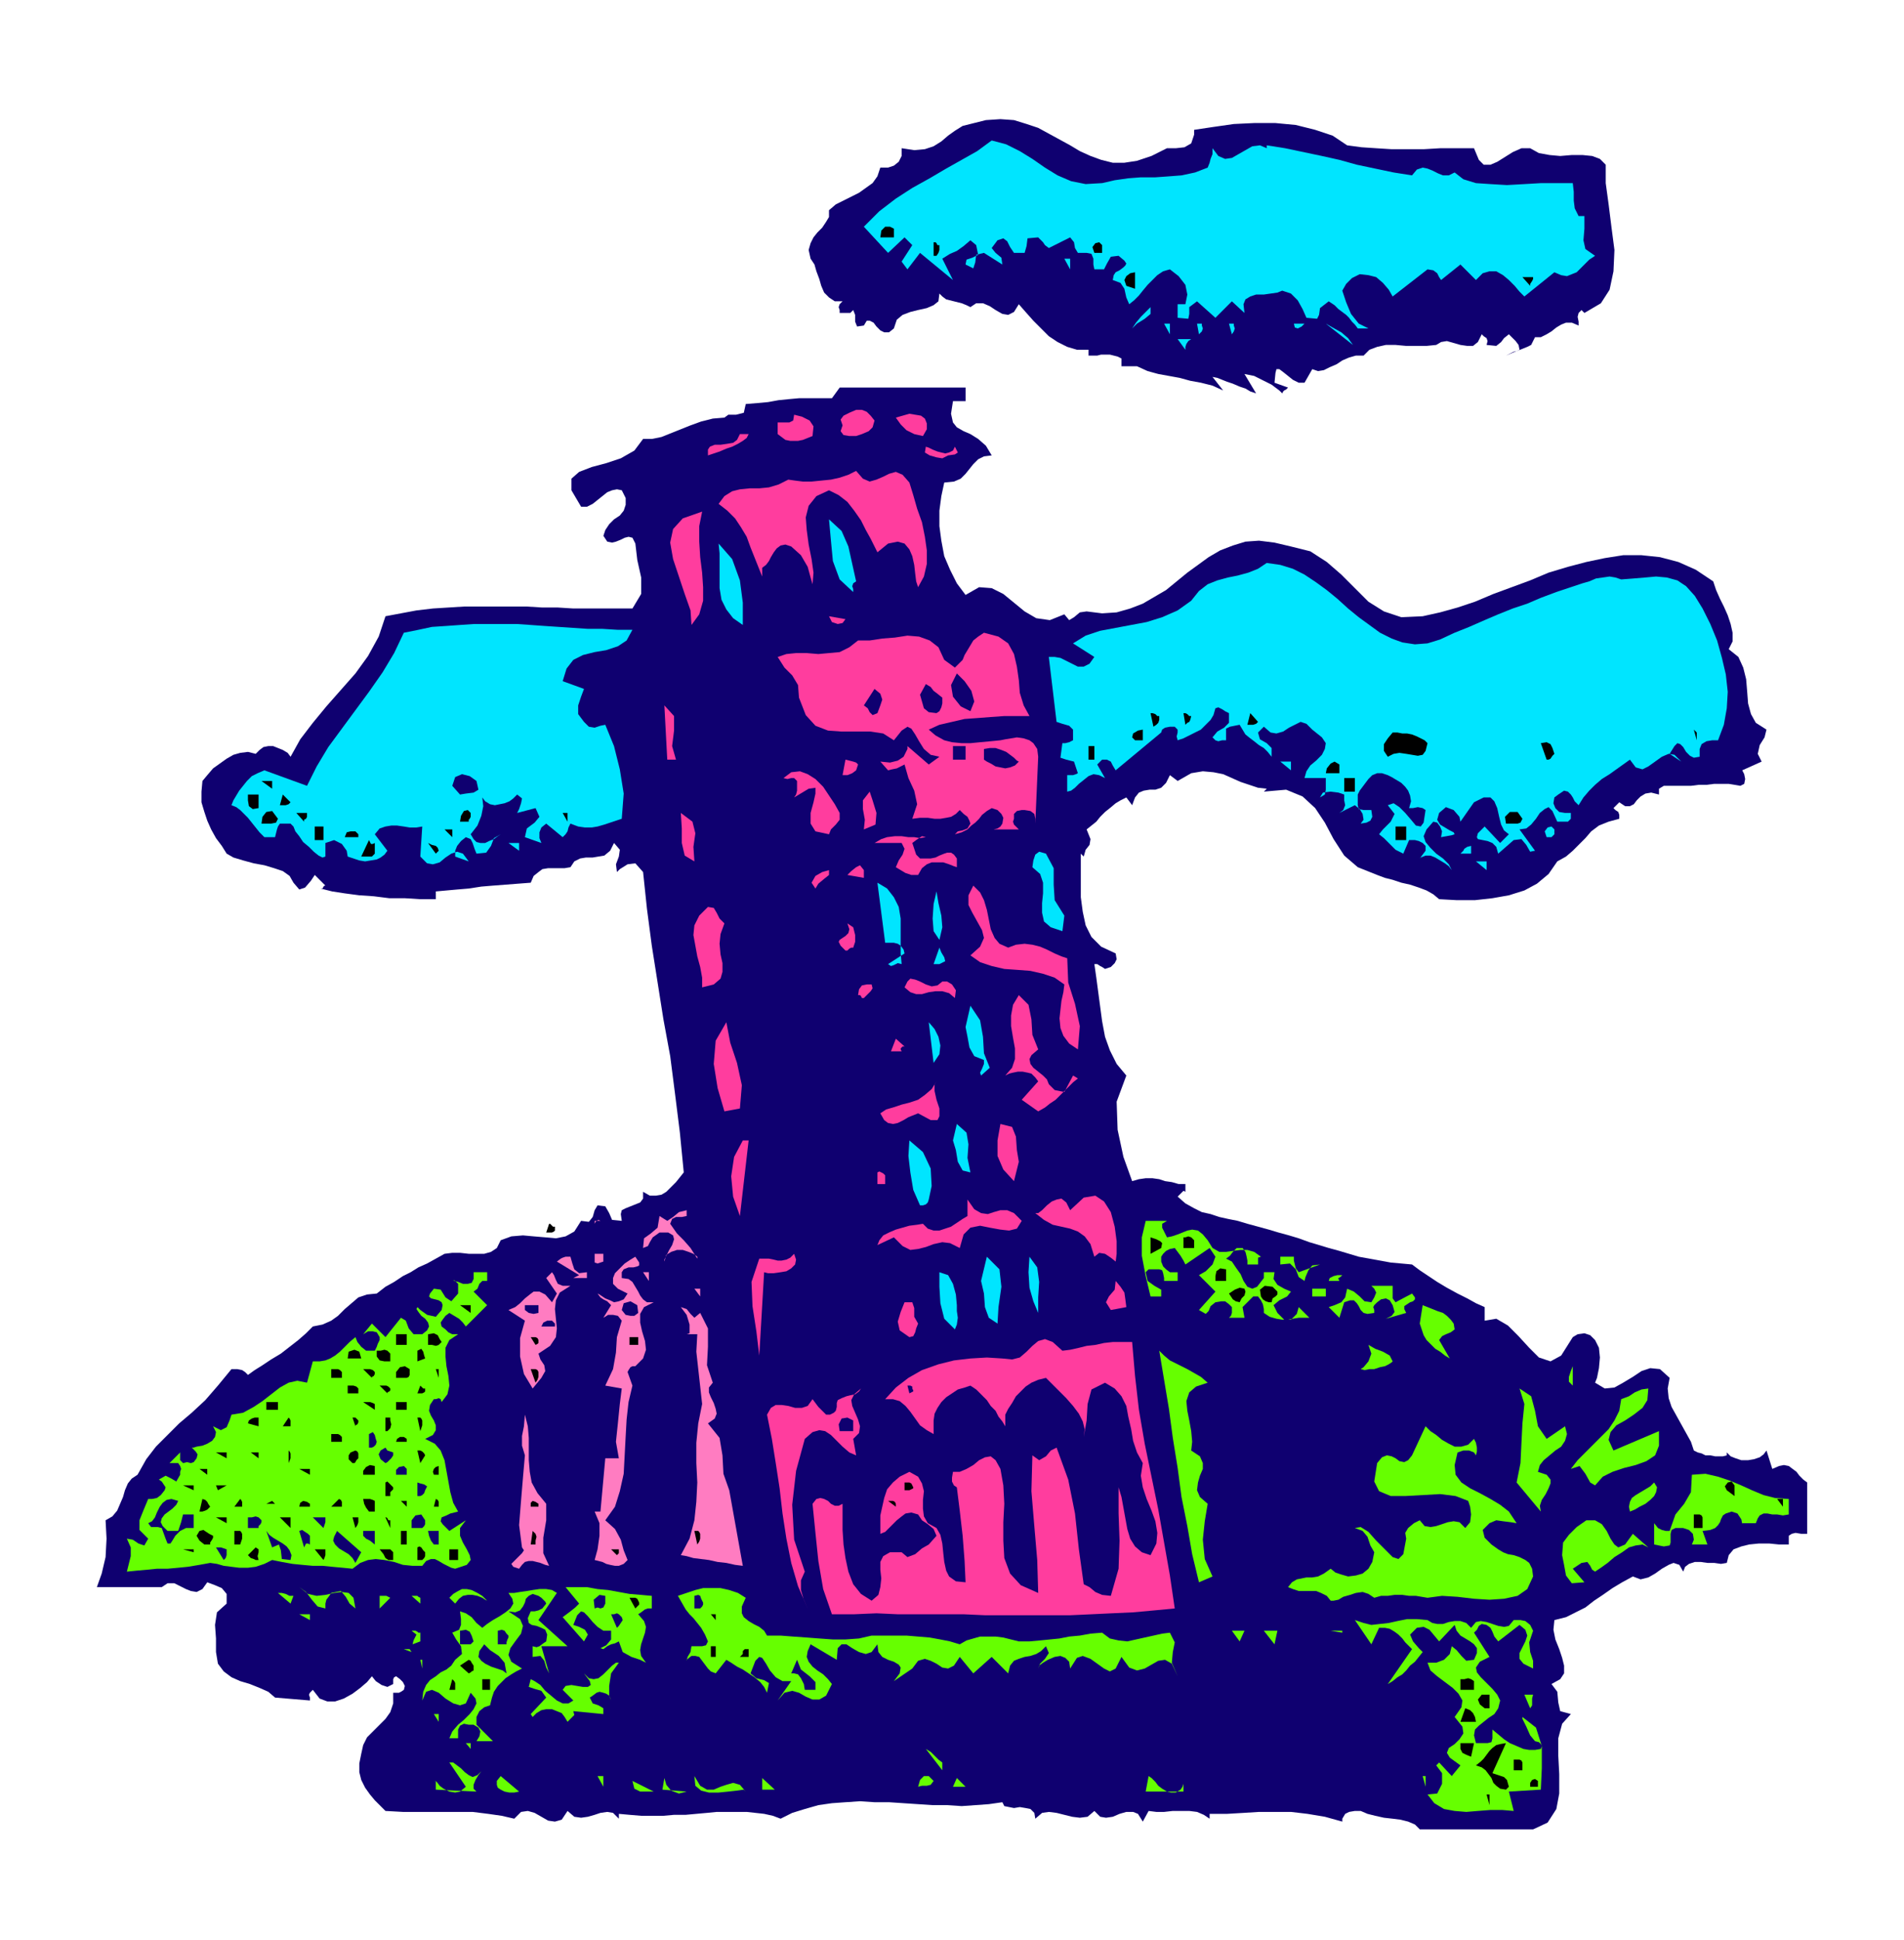 <svg xmlns="http://www.w3.org/2000/svg" width="1.966in" height="2.002in" fill-rule="evenodd" stroke-linecap="round" preserveAspectRatio="none" viewBox="0 0 1966 2002"><style>.pen1{stroke:none}.brush2{fill:#0f0070}.brush3{fill:#00e5ff}.brush4{fill:#000}.brush5{fill:#ff3d9e}.brush6{fill:#ff7cc1}.brush7{fill:#6f0}</style><path d="M1205 153h9l9-1 7-4 3-9v-5l20-3 21-3 21-1h22l21 2 20 5 18 6 15 10 15 2 15 1 16 1h33l17-1h35l5 12 5 5h7l7-3 8-5 8-5 9-4h9l9 5 11 2 11 1 12-1h11l10 1 8 3 6 6v19l3 22 3 24 3 23-1 22-4 19-9 14-17 10-3-3-3 3-1 4 1 5v4l-7-3h-6l-5 2-5 3-5 4-5 3-6 3h-6l-2 4-2 4-4 2-5 2-5 2-4 1-4 2-4 2 14-6-1-5-3-4-4-4-3-3-5 4-3 4-5 4-10-1 1-4-1-3-3-2-2-2-4 8-5 4h-6l-7-1-7-2-7-2-6 1-5 3-10 1h-21l-11-1h-10l-9 2-8 3-6 6h-8l-7 2-7 3-6 4-7 3-6 3-6 1-6-2-8 14h-6l-6-3-5-4-5-4-4-3h-3l-1 4-1 10 14 5-2 2-2 1-1 1-1 2-3-3-4-3-4-3-6-3-6-3-6-3-5-1-5-1 12 20-6-2-5-3-6-2-7-3-6-2-5-2-5-2-5-1 11 14-11-5-12-3-11-2-11-3-11-2-11-2-11-3-11-5h-16v-8l-4-2-4-1-4-1h-9l-4 1h-9v-6h-12l-10-3-10-5-9-6-8-8-8-8-8-9-7-8-5 8-6 3-6-1-7-4-6-4-7-3h-7l-6 4-4-2-5-2-4-1-4-1-4-1-4-1-4-3-3-3-1 8-5 4-7 3-9 2-8 2-8 3-6 5-3 9-5 4h-5l-4-2-4-4-3-4-4-2h-3l-3 5-7 1-2-5v-7l-2-5-3 3h-11v-3l-1-3 1-3 3-3h-8l-6-4-5-5-3-7-2-7-3-8-2-7-4-6-2-9 2-7 3-6 4-5 5-5 4-6 3-5v-7l7-6 8-4 8-4 8-4 7-5 7-5 5-7 3-9h8l6-2 5-4 3-6v-8l13 2 11-1 9-3 8-5 7-6 7-5 8-5 8-2 16-4 15-1 14 1 13 4 12 4 11 6 11 6 11 6 10 6 11 5 11 4 12 3h12l13-2 15-5 16-8z" class="pen1 brush2"/><path d="m1138 189 13-3 14-2 13-1h15l14-1 13-1 14-3 13-5 2-5 1-4 2-5v-6l6 8 7 3 7-1 7-4 7-4 7-4 8-1 7 3v-3l19 3 19 4 19 4 18 4 18 5 19 4 19 4 19 3 5-6 6-2 5 1 5 2 6 3 5 2h6l6-3 9 7 13 4 15 1 17 1 18-1 17-1h33l1 9v9l1 8 4 8h6v13l-1 12 2 9 10 7-6 4-5 5-4 4-4 4-5 2-5 2-6-1-7-3-31 25-5-5-5-6-6-6-6-5-7-4h-7l-7 2-7 7-16-16-20 16-2-3-2-4-4-3-6-1-36 28-4-7-6-7-7-6-8-2-9-1-8 4-6 6-4 7 4 12 5 12 8 10 10 5h-11l-3-4-3-3-3-4-3-3-4-3-4-3-4-4-6-4-9 7-1 7-2 4-11-1-4-9-5-9-7-7-9-3-5 2-7 1-7 1h-8l-6 2-5 3-2 5 1 9-13-12-17 17-19-17-8 6v7l-1 5-11-1v-14h8l2-10-2-10-7-9-9-7-7 2-6 4-5 5-5 5-5 6-4 5-5 5-5 4-3-7-2-9-4-6-8-3 1-5 2-3 4-2 4-3 2-2 1-2-2-3-6-5-8 1-4 7-3 6h-10l-1-5v-6l-2-5-5-1h-9l-3-5-1-6-4-5-22 11-4-3-2-3-2-2-3-3-11 1-1 8-2 7h-11l-4-6-3-6-4-3-6 2-6 8 4 5 6 5 1 7-19-12-8 2-1 8-2 6-8-4 1-5 6-2 6-3-2-10-6-5-7 6-7 5-7 3-8 5 11 22-34-28-13 17-6-8 11-17-8-8-17 16-25-27 16-16 17-13 17-11 18-10 17-10 16-9 16-9 15-11 15 4 14 7 13 8 13 9 13 8 14 6 15 3 17-1z" class="pen1 brush3"/><path d="M923 236v9h-14l1-7 4-4h5l4 2zm47 17v5l-1 3-2 3h-3v-14h2l1 1 1 2h2zm168 0v8h-8l-2-6 3-4 4-1 3 3z" class="pen1 brush4"/><path d="m1105 278-6-11h6v11z" class="pen1 brush3"/><path d="m1172 298-9-3-2-6 2-4 4-3 5-1v17zm411-12v2l-1 2-2 3v2l-8-9h11z" class="pen1 brush4"/><path d="M1188 317v7l-6 5-8 5-5 5 4-6 5-6 5-5 5-5zm20 28-6-11h6v11zm33-11v2l1 3-1 3-3 3-2-11h5zm33 0v2l1 3-1 3-2 3-3-11h5zm73 0-3 3-4 2-3-1-1-4h11zm50 22-28-22 7 4 9 5 7 6 5 7zm-167-6-3 2-2 3-1 3v3l-8-11h14z" class="pen1 brush3"/><path d="M997 414h-13l-2 13 2 9 4 5 7 4 7 3 8 5 8 7 6 10-8 1-6 3-5 5-4 5-4 5-5 5-7 3-10 1-3 14-2 15v16l2 15 3 16 6 14 7 14 9 12 14-8 13 1 12 6 11 9 11 9 12 7 14 2 15-6 5 6 5-3 6-5 7-1 16 2 15-1 14-4 13-5 12-7 12-7 11-9 11-9 11-8 11-8 12-7 13-5 13-4 14-1 16 2 17 4 20 5 17 11 15 13 14 14 14 14 16 10 18 6 22-1 18-4 18-5 18-6 19-8 19-7 19-7 19-8 20-6 19-5 19-4 19-3h19l19 2 19 5 18 8 18 12 3 9 4 9 4 8 4 9 3 9 2 9v9l-4 8 10 8 5 11 3 12 1 12 1 13 3 11 5 9 11 7-2 8-5 8-2 9 4 8-20 9 2 4 1 5-1 5-4 2-6-1-6-1h-15l-8 1h-8l-8 1h-28l-5 3v6l-8-2-6 1-5 3-4 4-3 4-4 2h-5l-6-4-6 6 2 2 3 2 1 3v4l-11 3-10 4-8 6-6 7-7 7-6 6-7 6-9 5-9 13-12 10-13 7-16 5-17 3-18 2h-19l-18-1-6-5-7-4-8-3-9-3-9-2-9-3-8-2-8-3-20-8-14-12-11-17-9-17-10-15-13-12-17-7-23 2 3-3-9-1-9-3-9-3-9-4-9-4-10-2-11-1-12 2-14 8-8-6-4 8-5 5-6 2h-6l-6 1-5 2-4 5-3 8-6-8-6 3-5 3-6 5-5 4-5 5-4 5-5 4-5 4 4 10-1 6-4 5-2 7-3-3v45l2 15 3 14 6 12 10 10 15 7 1 6-2 4-4 4-6 2-3-2-2-1-3-2h-3l2 14 2 15 2 15 2 15 3 16 5 14 7 14 10 12-10 27 1 29 6 28 9 25 7-2 7-1h7l7 1 6 2 7 1 7 2h7v8l-2-1-2 2-2 2-2 2 8 7 9 5 8 4 9 2 9 3 9 2 10 2 10 3 11 3 11 3 10 3 11 3 10 3 11 4 10 3 10 3 11 3 10 3 10 3 11 2 11 2 11 2 11 1 11 1 8 6 9 6 9 6 10 6 11 6 10 5 9 5 9 4v14l12-2 12 7 11 11 11 12 10 10 12 4 11-6 12-19 5-3 7-1 6 2 5 5 4 8 1 10-1 11-2 10-2 5 10 6 10-1 9-5 10-6 9-6 9-3 10 1 10 9-2 11 1 10 3 9 5 9 5 9 5 9 5 9 3 9 4 2 4 1 4 2h5l5 1h8l4-1v-3l4 4 5 2 6 2h7l6-1 6-2 4-3 3-4 6 19 7-3 5-1 5 1 4 3 4 3 3 4 4 4 4 3v53h-6l-6-1-4 1-3 2v9h-10l-10-1h-11l-10 1-8 2-8 3-5 6-2 8-6 1-7-1h-7l-7-1h-6l-6 2-4 3-2 5-4-7-6-2-5 2-7 4-7 5-7 4-8 2-8-3-11 6-10 6-10 7-9 6-9 7-10 5-10 5-12 3-1 10 2 10 4 10 3 9 2 8v8l-4 6-9 5 6 8 1 11 2 9 11 3-9 10-4 15v18l1 19v20l-3 16-9 14-15 7h-117l-5-5-7-3-8-2-8-1-9-1-9-2-8-2-7-3h-6l-6 1-4 2-3 5v3l-18-5-18-3-17-2h-33l-16 1-17 1h-18v5l-6-4-7-3-8-1h-17l-9 1h-8l-8-1-6 11-5-8-5-2h-7l-7 2-7 3-7 1-6-1-6-6-7 6-8 1-8-1-8-2-8-2-8-1-7 1-7 6-1-6-4-4-5-1-6-1-6 1-5-1-5-1-2-4-14 2-14 1-14 1-15-1h-15l-15-1-15-1-15-1h-15l-15-1-15 1-14 1-14 2-14 4-13 4-12 6-8-3-9-2-9-1-9-1h-31l-10 1-11 1-11 1h-12l-11 1h-23l-12-1-11-1v5l-6-6-6-1-7 1-6 2-7 2-7 1-7-1-7-6-6 9-7 2-7-1-7-4-7-4-7-2-7 1-7 7-13-3-14-2-16-2h-72l-18-1-5-5-6-6-5-6-5-7-4-8-2-8v-9l2-10 2-9 4-8 6-6 6-6 7-7 5-7 3-9v-11h6l2-1 3-2 1-4-2-4-3-3-4-3-2 1-1 2v5l-6 3-6-2-6-4-4-5-5 6-7 6-8 6-9 5-9 3h-8l-8-3-7-9-3 3-1 2 1 3v3l-36-3-7-6-9-4-10-4-10-3-9-4-8-6-6-8-2-12v-14l-1-14 2-13 10-9v-10l-5-6-7-3-8-3-5 7-6 3-6-1-5-2-6-3-6-3h-7l-6 4h-67l5-14 4-17 1-19-1-19 7-4 5-6 3-7 3-7 2-7 3-7 4-5 6-4 9-16 10-13 12-12 12-12 13-11 14-13 13-15 14-17h6l5 1 3 2 3 3 7-5 8-5 9-6 10-6 9-7 9-7 8-7 7-7 10-2 9-4 7-5 7-7 7-6 7-6 9-3 10-1 9-7 9-5 9-6 8-4 8-5 9-4 9-5 9-5 8-1h8l9 1h16l7-2 6-4 4-8 11-4 12-1 11 1 12 1 11 1 10-2 9-5 7-11 8 1 4-5 2-7 3-5 8 1 4 7 3 7 10 1-1-7 1-4 4-2 5-2 5-2 5-2 3-4v-7l7 4h6l6-1 5-3 5-5 5-5 4-5 4-5-4-41-5-40-5-39-7-38-6-38-6-38-5-38-4-38-8-9-8 1-8 5-3 3-1-8 3-8 1-7-6-7-4 8-6 5-6 1-6 1h-7l-6 1-6 3-4 6-6 1h-17l-6 1-4 3-5 4-3 7-13 1-13 1-13 1-12 1-13 2-12 1-11 1-11 1v8h-16l-16-1h-16l-16-2-15-1-15-2-13-2-12-3h2l1-2 1-1h1l-11-11-4 6-6 7-6 2-6-7-4-7-7-5-9-3-10-3-11-2-11-3-10-3-7-4-5-8-6-8-5-9-4-9-3-9-3-10v-11l1-11 5-6 6-7 7-5 7-5 7-4 7-2 8-1 8 2 4-4 4-3 5-1h5l5 2 5 2 5 3 3 4 10-18 13-17 14-17 15-17 15-17 13-18 11-20 7-21 16-3 16-3 17-2 16-1 16-1h65l16 1h16l16 1h61l9-15v-17l-4-18-2-17-3-6-4-1-4 1-4 2-5 2-4 1-5-1-4-6 2-6 4-6 5-5 6-4 4-5 2-6v-7l-4-8-5-1-5 1-5 2-5 4-5 4-5 4-6 3h-6l-10-17v-12l8-7 13-5 15-4 15-5 14-8 9-12h9l10-2 10-4 10-4 10-4 11-4 12-3 12-1 4-3h8l8-2 2-9 12-1 11-1 11-2 10-1 11-1h34l8-11h130v14z" class="pen1 brush2"/><path d="m903 434-2 7-4 4-7 3-6 2h-7l-6-1-3-4 2-6-2-6 3-4 6-3 7-3h6l5 2 4 4 4 5zm50 16-9-2-8-4-6-6-5-7 7-2 7-2 6 1 6 1 4 3 2 5v6l-4 7zm-114 0-5 2-5 2-5 1h-8l-5-1-4-3-4-3v-12h12l4-2 1-6 8 2 8 4 4 6-1 10zm-66-2-2 4-4 3-5 3-6 3-6 2-7 3-6 2-6 2v-6l2-3 5-2h6l7-1 6-1 4-3 3-6h9zm213 13 3 6-3 2-7 1-6 3-6-1-7-2-5-3 1-6 3 1 4 2 5 2 4 1 4 1 4-1 4-2 2-4zm-47 37 4 13 4 14 5 14 3 15 2 14v14l-3 13-6 11-2-6-1-8-1-9-2-9-3-7-5-6-7-2-10 2-11 9-3-6-4-8-5-9-5-10-7-10-7-9-9-7-10-5-13 6-8 10-3 12 1 13 2 15 3 15 2 14-1 12-2-7-3-11-7-12-10-9-6-2-5 1-4 3-3 4-3 5-2 4-3 4-4 3v9l-4-10-4-10-4-10-4-11-6-10-6-9-8-8-9-7 6-8 8-5 8-2 10-1h10l10-1 10-3 10-5 7 1 8 1h9l10-1 10-1 9-2 9-3 8-4 7 8 7 3 7-2 7-3 6-3 7-2 7 3 7 8zm-214 30-3 15v16l1 16 2 16 1 15v14l-4 14-8 11-1-15-6-17-6-18-6-18-3-17 3-14 10-11 20-7z" class="pen1 brush5"/><path d="m884 600-3 2-1 3 1 3v3l-14-13-7-19-2-21-2-22 13 12 7 16 4 18 4 18zm-117 45-10-7-7-9-5-10-2-12v-36l-1-10 14 16 8 22 3 23v23zm735 8 15-6 16-7 14-6 15-6 15-5 14-6 16-6 15-5 6-2 6-2 7-2 7-3 7-1 7-1 6 1 6 2 13-1 12-1 11-1 11 1 11 3 9 6 9 10 8 13 8 16 7 17 5 18 4 17 2 18-1 17-3 17-6 16h-6l-6 1-5 3-2 5v8l-6 1-4-2-4-4-3-5-3-3-3-1-3 3-5 8 12 8-7-7-6-1-7 3-7 5-7 5-6 3-7-2-6-8-7 5-7 5-7 5-8 5-7 6-6 6-6 7-5 8-4-4-2-4-2-3-3-3-4-1-3 2-3 2-4 3-1 6 2 5 4 4 6 1h6v6l-1 1-2 2h-11l-5-11-4-4-4 2-5 4-4 6-5 6-5 4-7 1 16 22-5 1-4-7-5-6-8 1-16 14-2-7-4-4-5-2-5-1-5-1-1-2 1-4 7-7 16 17 9-9-5-4-3-6-2-8-2-9-3-7-4-4h-7l-10 5-14 20-1-5-6-7-8-3-7 6-2 7 3 5 5 3 5 3 4 2 1 2-3 1-11 2 1-6-2-5-3-4-4-1-7 8-3 7 2 6 5 6 6 6 7 5 6 6 3 6-3-4-4-3-5-3-5-3-5-2h-5l-5 2-4 4 3-3 3-4 3-4v-5l-3-3-4-2-4-1h-6l-6 14-8-4-6-6-6-6-5-4 4-5 8-8 4-8-7-9 6-2 6 4 6 6 6 7 5 6 5 1 3-4 2-13-3-2-5-1-5 1h-4l2-7-1-6-2-5-3-4-4-4-5-3-5-3-4-2-6-2h-5l-5 2-4 4-3 4-3 4-3 4-2 4v11l1 4 5 1h8l1 7-2 4-4 2-6 1 3-4-1-6-3-5-5-4-16 8 4-3 2-5-1-5v-6l-6-2-8-1-8 1-3 5 5-3 1-5v-12h-22l2-7 4-6 6-5 6-6 3-6 1-6-4-6-10-8-6-6-6-2-6 3-6 3-6 4-7 2-6-1-7-6-6 6 2 7 7 4 5 5v9l-4-5-4-4-5-3-5-4-4-3-5-4-3-5-3-5-5 1-5 1-4 2v12h-4l-4 1-3-1-3-3 5-6 7-4 5-5v-10l-4-2-3-2-4-2-3 1-2 7-3 5-5 5-5 5-6 3-6 3-6 3-6 2-1-4 1-4v-3l-3-3h-5l-5 1-3 2-1 3-47 39-3-5-2-4-4-2h-5l-5 5 8 14-6-3-6-1-5 2-5 4-5 4-4 4-4 3-4 1v-17h6l3-1 2-1-4-12-8-2-6-2 2-15h3l4-1 4-2v-11l-4-4-7-2-6-2-8-67h6l6 1 6 3 6 3 6 3h6l6-3 5-7-22-14 13-8 15-5 16-3 16-3 16-3 16-5 16-7 14-10 8-10 9-7 10-4 11-3 10-2 11-3 10-4 9-6 14 2 13 4 12 6 12 8 11 8 11 9 11 10 11 9 11 8 11 8 12 6 11 4 13 2 13-1 13-4 15-7z" class="pen1 brush3"/><path d="m903 639-6 2-9-1-6-4 2-8 6 4h7l5 2 1 5z" class="pen1 brush2"/><path d="m873 639-3 4-5 1-6-2-3-6 17 3z" class="pen1 brush5"/><path d="m653 650-6 11-9 6-12 4-12 2-12 3-10 5-7 9-4 13 22 8-3 8-3 9v9l6 8 5 5 6 1 6-2 5-1 9 22 6 24 4 25-2 26-6 2-6 2-6 2-7 2-6 1h-7l-7-1-8-3-2 4-1 4-2 3-3 3-17-14-5 4-2 5v6l2 5-17-6 2-9 8-6 5-6-4-9-19 5 2-4 2-6 1-5-5-4-4 4-4 3-5 2-5 1-5 1-5-1-5-3-3-4 1 9-2 10-4 10-7 9 3 5 3 3 4 1h5l4-2 5-2 4-3 3-2-7 4-3 8-5 7-10 1-2-5-2-6-2-4-5-2-5 4-4 5-2 5v6l14 5-6-8-6-2-6 2-6 4-6 5-7 2-6-1-7-7 2-31-6 1h-7l-6-1-7-1h-6l-6 1-6 2-5 6 13 17-3 4-4 3-4 2-6 1-6 1-6-1-6-2-6-2-1-6-5-7-8-4-9 3v14l-3 1-4-2-5-4-5-5-6-5-4-6-4-5-2-5-3-3h-11l-2 3-1 3-1 4-1 4h-11l-5-5-4-5-4-5-4-5-4-4-4-4-4-3-5-2 2-5 3-5 3-5 4-5 4-5 5-5 6-3 7-3 44 16 10-20 12-20 14-19 14-19 14-19 14-20 12-20 10-21 15-3 14-3 15-1 14-1 15-1h43l15 1 14 1 15 1 15 1 15 1h15l16 1h15z" class="pen1 brush3"/><path d="M1063 739h-26l-14 1-13 1-14 1-13 3-13 3-11 5 7 6 9 5 8 2 10 1h9l10-1 11-1 10-1 5-1 6-1 6-1 7 1 6 2 4 3 4 6 1 8-3 69v-5l-1-5-4-3-6-1h-3l-5 1-3 3v5l-1 3 1 3 3 3 2 2h11-41 4l4-1 3-2 2-3 1-6-2-4-4-4-6-2-5 3-5 4-3 4-4 4-4 3-4 4-6 3-7 2 3-3 5-1 5-2 3-5-1-3-2-4-4-3-4-4-4 4-5 3-5 1-6 1h-6l-7-1h-8l-8 1 5-15-3-14-6-13-4-14-4 2-4 2-5 1-4 1-8-9 10 1 8-2 6-4 4-8v-3l22 19 11-8-9-2-7-6-5-8-4-7-4-6-4-2-6 4-8 10-11-7-13-2h-30l-14-1-13-5-10-11-7-18-1-13-6-10-8-8-7-11 9-3 10-1h11l12 1 11-1 11-1 10-5 9-7h12l13-2 13-1 13-2 12 1 11 4 9 7 6 13 11 8 4-4 4-4 2-5 3-5 3-5 3-5 5-4 6-4 15 4 10 7 6 11 3 13 2 14 1 13 4 13 6 11z" class="pen1 brush5"/><path d="m1002 734-10-5-8-10-2-12 6-12 8 8 7 10 3 11-4 10zm-29-14v6l-1 4-2 4-3 2-8-1-5-4-2-7-2-7 6-11 5 3 3 4 4 3 5 4zm-67 16-5 2-3-3-2-4-4-3 11-17 6 5 2 6-2 6-3 8z" class="pen1 brush2"/><path d="M698 784h-9l-3-56 10 11v15l-2 16 4 14zm111-53 8 30-8-30z" class="pen1 brush5"/><path d="M1197 739v4l-1 3-2 2-3 2-3-14h2l3 1 2 2h2zm33 0-1 4-1 2-2 1-2 2-2-12h2l2 1 2 2h2zm69 6-2 2-3 1h-6l3-12 8 9zm-119 19h-8l-3-3 1-4 5-3 5-1v11zm572 0-3-11 3 3v8zm-278 3-2 8-3 4-5 1-6-1-6-1-7-1-6 1-6 3-4-6v-7l4-6 5-6h5l5 1h5l5 1 5 2 4 2 4 2 3 3zm131 11-2 2-2 3-2 1h-2l-6-17 6-1 4 2 2 4 2 6z" class="pen1 brush4"/><path d="M997 784h-13v-14h13v14z" class="pen1 brush2"/><path d="M1124 770h6v14h-6v-14z" class="pen1 brush4"/><path d="m1052 786-4 4-5 2-5 1-5-1-5-1-5-3-4-2-3-2v-11l6-1h6l6 2 5 2 4 3 4 3 3 3 2 1z" class="pen1 brush2"/><path d="m886 789-2 6-4 3-5 2h-5l3-16 4 1 4 1 3 1 2 2z" class="pen1 brush5"/><path d="m1333 795-11-9h11v9z" class="pen1 brush3"/><path d="M1383 789v9h-14l1-5 4-5 4-2 5 3z" class="pen1 brush4"/><path d="M867 839v7l-4 5-5 5-2 5-14-3-5-8v-11l3-11 2-9v-6l-7 1-15 9 2-3 1-4v-10l-3-3h-3l-4 1-4-1 8-6 9-1 8 3 8 5 8 8 6 9 6 9 5 9z" class="pen1 brush5"/><path d="m492 806 2 9-5 3-8 1-6 1-8-9 3-9 7-3 8 2 7 5z" class="pen1 brush2"/><path d="M1399 817h-11v-14h11v14zm-1118-3-11-8h11v8z" class="pen1 brush4"/><path d="m892 856 1-10-2-11v-9l7-9 3 9 4 13-1 12-12 5z" class="pen1 brush5"/><path d="m267 834-6 1-4-3-1-6v-6h11v14zm33-6-2 2-3 1h-6l3-11 8 8zm-13 17-2 4-5 1h-10l1-7 4-5 6-1 6 8zm199-6v4l-1 2-1 1v2h-9l1-6 3-5 4-1 3 3zm1086 6-2 4-3 1h-12l-1-7 5-5h8l5 7zm-1255-6v4l-1 2-2 1v2l-8-9h11zm269 9-5-9h5v9z" class="pen1 brush4"/><path d="m717 889-10-6-3-13v-15l-1-16 12 9 3 12-2 14 1 15z" class="pen1 brush5"/><path d="M334 867h-9v-14h9v14zm1118 0h-11v-14h11v14z" class="pen1 brush4"/><path d="M1605 856v5l-1 1-2 2h-5l-2-6 3-4 4-1 3 3z" class="pen1 brush3"/><path d="M370 861v3h-14l2-5 4-1h5l3 3zm97 3-8-8h8v8z" class="pen1 brush4"/><path d="m956 864-4-1-3 2-3 2-4 3 2 6 2 6 4 4h11l5-1 4-2 5-2 3-1h4l3 2 3 4v9l-3-1-5-2-6-2h-12l-5 2-5 4-4 7h-7l-6-2-5-3-5-3 3-7 4-6 2-6-3-6h-28l7-4 6-2 8-1h7l7 1h6l6 1 6-1z" class="pen1 brush5"/><path d="M387 870v11l-3 3h-11l8-17 1 2 1 2h2l2-1zm66 8-3 3-8-11 4 2 4 1 2 2 1 3z" class="pen1 brush4"/><path d="m536 878-11-8h11v8zm983 3h-11l3-3 1-2 3-2 4-1v8zm-422 80-12-4-7-6-2-9v-10l1-10v-11l-3-9-8-7 1-7 2-6 4-3 7 2 8 15v17l1 16 10 16-2 16zm438-63-11-9h11v9z" class="pen1 brush3"/><path d="M892 898v8l-17-3 4-4 5-4 4-2 4 5zm-36 0v5l-5 4-6 5-3 5-4-6 4-7 7-4 7-2z" class="pen1 brush5"/><path d="m931 995-4-1-4 2-3 1-3-2 17-11-1-4-3-4-3-2-4-1h-9l-8-62 10 6 7 9 5 10 2 12v36l1 11z" class="pen1 brush3"/><path d="m1041 978 8-3 9-1 8 1 8 2 7 3 8 4 7 3 6 2 1 25 7 22 5 23-2 24-9-6-6-8-3-8-1-10 1-9 1-9 2-9 1-8-10-7-12-4-13-3-13-1-14-1-13-3-12-4-10-7 10-9 4-9-2-8-5-9-5-9-4-8v-10l5-10 7 7 4 8 3 10 2 10 2 10 4 9 5 6 9 4z" class="pen1 brush5"/><path d="m970 970-6-9-1-13 1-15 3-13 2 12 3 13 1 12-3 13z" class="pen1 brush3"/><path d="m748 953-4 11-1 10 1 11 2 9v9l-2 7-7 6-12 3v-10l-2-11-3-11-2-11-2-11 1-10 5-10 9-9 6 1 3 5 3 6 5 5zm133 25h-2l-2 1-2 2h-2l-5-5-2-4 1-2 3-2 3-2 3-3 1-4-2-6 6 4 2 8v7l-2 6z" class="pen1 brush5"/><path d="M970 995h-6l6-17 2 5 3 5 1 4-6 3z" class="pen1 brush3"/><path d="m986 1030-6-5-7-2h-7l-7 1-7 2h-6l-6-2-6-5 3-6 3-3 5 1 5 2 6 3 6 2 6-1 5-4h5l5 3 4 6-1 8zm-86-14 1 4-2 3-3 3-4 4h-2l-1-2-1-1h-2l1-6 3-4 5-1h5zm172 67-7 6-2 4 1 5 3 4 5 4 5 4 4 4 2 5 3 3 3 3 5 1 5 1 9-17 5 3-5 4-5 5-4 4-5 5-4 4-6 4-5 4-7 4-17-12 17-19-3-4-4-4-4-1-5-1h-5l-5 1-4 1-4 2 7-8 3-9v-11l-2-11-2-12v-11l2-11 6-10 10 10 3 15 1 16 6 15z" class="pen1 brush5"/><path d="m1022 1102-9 8-1-3 2-4 2-5v-4l-10-4-5-9-2-11-2-10 5-22 10 15 3 17 1 17 6 15z" class="pen1 brush3"/><path d="m764 1144-16 3-7-24-4-25 2-24 11-19 4 21 7 21 5 23-2 24z" class="pen1 brush5"/><path d="m970 1088-6 9-5-42 6 7 4 8 2 9-1 9z" class="pen1 brush3"/><path d="M934 1080h-2l-2 2v1l1 2h-11l5-13 9 8zm14 69-5 2-5 2-5 3-6 3-5 1-5-1-4-3-4-7 6-4 7-2 9-3 8-2 9-3 7-5 7-6 5-8-2 3v7l2 9 3 9v8l-2 4h-7l-13-7z" class="pen1 brush5"/><path d="m1002 1210-8-2-5-9-2-12-3-10 4-17 10 9 2 12-1 14 3 15z" class="pen1 brush3"/><path d="m1052 1199-5 20-11-12-6-14v-16l3-17 12 3 4 10 1 14 2 12zm-288 56-7-20-2-21 3-20 9-17h6l-9 78z" class="pen1 brush5"/><path d="m959 1238-1 3-2 2-3 1h-3l-7-16-3-18-2-17 1-16 14 12 8 17 1 18-3 14z" class="pen1 brush3"/><path d="m1080 1180 6 17-6-17zm-166 33v9h-8v-12l2-1 2 1 2 1 2 2zm238 89-5-4-6-4-6-1-5 4-4-13-6-8-7-5-8-3-9-2-9-2-9-5-9-7h3l4-3 5-5 5-4 5-2 5-1 5 4 4 8 14-13 12-2 9 6 7 11 4 15 2 15v13l-1 8zm-97-42-5 8-8 2-9-1-11-2-10-2-10 2-7 7-4 14-10-5-8-1-9 2-8 3-8 2-8 1-8-4-9-9-17 8 2-5 4-5 6-3 7-3 7-2 7-2 8-1 6-1 5 5 6 2h6l6-2 6-2 6-4 6-4 5-3v-17l7 10 7 4 7 1 6-2 7-2h7l7 3 8 8z" class="pen1 brush5"/><path d="m709 1255-5 1h-6l-4 2-2 5 7 10 7 7 7 8 7 11v-2l-4-3-5-2-6-2h-6l-6 2-5 3-2 7v-2l2-4 3-6 3-5 2-6-1-4-5-3h-9l-7 5-3 5-2 4-5 2 1-10 7-5 7-6 2-12 8 5 6-4 6-5 8-2v6zm-89 5-2-1-2 1-1 1-1 2v-3h6z" class="pen1 brush6"/><path d="m1205 1260-5 3v4l2 4 3 6 5-1 6-2 5-2 5-2 5-1 6 1 5 4 5 6 5 8 7 4h7l7-1 8-1h7l7 2 7 5-3 1v7h-11v-4l-1-5-1-4-3-4h-6l-4 4-3 4-4 3 6 3 4 6 5 7 3 7 4 6 5 2 5-2 7-9v-6h11l-1 7 4 6 7 4 7 3-4 5-8 4-6 5 4 8 7 7h7l6-6 2-7 11 11h-11l-6 1-5 1h-6l-6-1-7-2-6-4v-4l-1-5-2-4-3-4h-5l-4 4-4 4-3 3 2 11h-16l2-2 1-3v-6l-3-3-4-3h-4l-6 1-5 4-2 5-3 3-7-4 17-19-17-17 7-4 7-7 3-8-6-9-25 17-2-4-3-5-3-4-3-4-5 1-4 2-3 3-2 3v5l2 5 3 3 4 3h8v9h-14v-3l-1-5-1-3-3-1h-11l-3 3 2 9 7 5 7 4v7h-11l-5-21-4-21v-19l4-17h22z" class="pen1 brush7"/><path d="M573 1266v4l-1 1-2 1h-6l3-9h1l1 1 2 2h2zm626 22-11 6v-17l6 2 4 2 2 2-1 5zm34-8v8h-11v-11h2l3-1 3 1 3 3z" class="pen1 brush4"/><path d="m623 1302-6 2-3-1v-9h9v8z" class="pen1 brush6"/><path d="m789 1313-5 86-3-25-4-26-1-25 8-24h10l5 1 4 1h4l5-1 4-2 4-4 2 6-1 5-4 4-5 3-6 1-7 1h-6l-4-1z" class="pen1 brush5"/><path d="M606 1313v6h-14l6-3-23-14 4-3 2-1 3-1h5l2 7 2 6 5 4 8-1zm50-16 4 6v3l-2 1-4 1h-5l-5 2-2 3v6l7 1 4 3 3 5 3 5 2 4 3 4 4 3h7l-10 5-4 7v9l2 9 3 10 1 9-3 9-8 8h-3l-2 1-2 3-1 2 5 14-4 17-2 18-1 18-1 19-1 19-4 18-5 16-10 14 10 9 6 11 3 11 4 10-4 4-5 2h-4l-5-1-4-1-4-2-4-1-4-1 3-11 2-14v-13l-5-12h6l5-55h14l-3-17 2-19 2-20 2-16-17-3 8-17 3-17 1-16 5-17-4-5-5-1h-5l-5 3 8-13-4-4-4-2-3-2-3-4 2 1 3 2 3 2 5 2 4 2 5-1 5-2 4-6-10-5-5-5v-6l2-5 5-5 5-5 6-4 5-3z" class="pen1 brush6"/><path d="m1030 1366-9-6-4-11-1-14-3-13 6-25 13 13 2 18-3 21-1 17zm42-11-5-12-4-14-1-16 1-16 8 11 2 15-1 16v16z" class="pen1 brush3"/><path d="M1336 1297v4l1 4 1 4 3 4 22-8-8 1-4 5-3 7-1 4-6-4-3-8-6-6-10 1v-8h14z" class="pen1 brush7"/><path d="M1266 1322h-11v-5l1-5 4-3 6 1v12z" class="pen1 brush4"/><path d="M503 1322h-5l-3 3-2 5-4 3 14 14-22 22-3-4-4-4-5-3-5-3-4 3-3 4-2 3 1 4 4 3 3 3 4 2h6l-9 6-4 8v9l1 10 2 10 1 10-2 9-6 8-1-3-2-1-3 1h-2l-4 6-1 6 2 5 3 5 2 5v5l-3 5-8 4 10 5 6 7 4 10 2 11 2 11 2 11 3 11 5 9-4 1-4 1-4 2-5 2-1 4 2 3 3 3 4 4 17-11-6 8v8l3 7 4 7 3 6 1 5-4 5-12 4-4-1-4-2-4-2-5-3-4-2h-4l-5 2-4 5h-10l-10-1-9-3-10-2-9-1-8 1-8 3-8 6-10-1-11-1-10-1h-10l-11-1-10-1-11-2-10-2-8 4-9 3-8 1h-9l-8-1-8-1-7-2-7-1-11 2-12 2-10 1-11 1h-11l-10 1-11 1-10 1 2-8 2-8v-9l-4-9 6 1 6 4 6 2 4-7-9-9v-10l4-10 5-12h4l5-1 4-3 4-5 1-3-2-3-2-3-3-2 7-4 6 3 5 3 4-7v-3l1-3-1-3-2-3h-9l11-11v-1 9l3 3 4-1 4 1 3-1 3-4 1-4-2-3-2-2-2-2h2l3-1 6-1 5-2 5-3 3-4 1-5-3-6 8 4 6-3 3-7 2-6 12-2 11-6 9-6 9-7 9-7 9-5 9-2 10 2 6-22h7l6-1 5-2 5-3 5-4 5-5 5-5 6-5 2 5 4 5 5 4h9l2-4 1-3 2-4v-3l-3-5-4-1h-5l-5 3 9-11 14 14 16-20 5 3 3 8 5 6h9l5-4 2-4-1-4-3-4-4-3-3-4-2-3 1-2 3 3 7 5 9 2 6-7 1-5-1-3-3-2-4-1-4-1-2-2 1-3 4-5 7 1 5 8 6 4 7-8v-10l-3-3-2-1 1 1 4 1 5 2h5l4-1 2-4v-7h14v9z" class="pen1 brush7"/><path d="M581 1327h8l-11 7-4 8-1 9 1 10 1 10-1 9-6 9-12 8 2 6 4 6 1 6-4 7-9 11-9-15-4-18v-19l5-18-17-11 7-3 5-4 5-5 5-4 4-3h6l6 3 7 8 5-9-11-16 6-6 2 3 2 5 2 4 5 2zm89-5-6-9h6v9z" class="pen1 brush6"/><path d="M988 1347v6l1 7-1 7-2 5-11-11-4-16-1-17v-15l9 3 5 9 3 11 1 11z" class="pen1 brush3"/><path d="m1386 1316-2 2-2 1v1l1 2h-11l1-3 4-2 4-1h5z" class="pen1 brush7"/><path d="m1163 1349-16 3-5-8 3-6 6-7 1-9 5 6 4 6 1 7 1 8z" class="pen1 brush5"/><path d="M1319 1333v3l-2 2-3 2-1 4h-3l-3-1-3-2-2-3-1-7 5-4 8 1 5 5z" class="pen1 brush4"/><path d="M1438 1327v13l3 4 17-9 3 4v2l-2 2-3 1-3 2-3 2v3l2 4-28 8 7-2 6-3 3-4-2-7-3-5-4-2-5 1-4 3-3 3-1 2 1 3v3l-7 1-4-1-3-3-2-4-2-3-3-3h-4l-6 2-5 16-11-11 6-2 7-3 4-5 2-9 7 3 6 5 5 5 7 1 3-5 2-5-2-4-3-3h22z" class="pen1 brush7"/><path d="m723 1338-6-8h6v8z" class="pen1 brush6"/><path d="m1285 1330 1 3-1 4-3 3-2 4-4-1-3-2-2-3-2-3 3-2 3-2 5-2 5 1z" class="pen1 brush4"/><path d="M1369 1338h-14v-8h14v8z" class="pen1 brush7"/><path d="m659 1355-4 3h-4l-5-1-4-5 2-7 7-2 7 4 1 8z" class="pen1 brush2"/><path d="m948 1366-2 5-1 4-2 4-4 1-10-7-2-9 3-10 4-10h8l2 6v9l4 7z" class="pen1 brush5"/><path d="m486 1355-11-8h11v8z" class="pen1 brush4"/><path d="m556 1355-5 1-5-1-4-3v-5h14v8z" class="pen1 brush2"/><path d="m1502 1372-4 3-5 2-4 2-3 4 11 19-5-3-5-4-5-3-5-5-4-4-3-5-2-6-2-6 3-19 5 2 5 2 5 2 6 2 4 3 4 4 3 4 1 6z" class="pen1 brush7"/><path d="m723 1355 8 16v19l-1 19 6 18-4 5v5l2 5 3 6 2 6 1 5-2 5-7 5 12 15 3 18 1 19 6 17 14 78-8-1-9-2-9-1-9-2-8-1-8-1-7-2-6-1 9-17 5-19 2-19 1-20-1-20v-21l2-20 4-20-2-18-2-18-2-18 1-18h-11l3-1v-9l-3-10-6-8 6 2 4 5 4 4 6-5z" class="pen1 brush6"/><path d="M573 1366v3h-14l2-4 4-2h5l3 3z" class="pen1 brush2"/><path d="M1486 1372h-12v-5l3-2 4-1 5-1v9z" class="pen1 brush7"/><path d="M420 1388h-11v-11h11v11zm36-3-3 3-3 1-4-1h-4v-11l6-1 4 2 2 4 2 3zm100-2v3l-1 1-2 1-5-8h5l2 1 1 2zm103 5h-9v-8h9v8z" class="pen1 brush4"/><path d="m1169 1385 3 35 4 35 6 35 7 34 7 34 6 34 6 34 5 34-21 2-22 2-22 1-21 1-22 1h-88l-22-1h-68l-22-1-23 1h-23l-9-26-5-29-3-29-3-30 4-5 4-1 4 1 4 2 3 3 4 2h4l4-2v27l1 15 2 14 3 14 5 13 8 10 11 7 7-6 2-8 1-9-1-9v-8l3-6 7-4h12l6 5 8-3 7-6 7-4 8-9-3-7-6-5-6-4-4-6-7-2-6 1-4 3-5 4-4 4-4 4-4 4-5 2v-19l2-9 2-9 3-9 6-7 7-6 10-5 9 5 4 7 2 8-1 9v9l1 8 4 7 9 5 4 7 2 9 1 10 1 9 2 9 3 6 7 5 10 1-1-22-2-26-3-26-3-24-3-2-2-4v-4l1-6h7l7-3 7-4 6-5 6-3 6-1 5 4 5 9 3 17 1 19-1 19v19l1 18 6 16 11 12 18 8-1-34-3-35-3-36 1-37 7 5 7-4 5-6 6-3 12 33 7 35 4 37 5 36 6 3 6 5 7 3 9 1 8-28 1-29-1-28v-27l3 10 2 11 2 11 2 11 3 10 5 8 7 6 9 3 6-12 1-11-2-12-4-11-5-12-4-12-2-12 2-13-6-11-4-12-2-12-3-13-2-11-5-10-7-8-10-6-14 7-4 15-1 17-3 17 1-8-2-8-4-8-6-8-7-8-8-8-7-7-6-6-8 2-7 3-6 4-5 5-5 5-4 7-4 6-3 6v12l-3-5-4-5-3-6-5-5-4-6-5-5-6-6-6-4-6 2-7 2-6 4-6 4-5 5-4 6-3 6-1 7v14l-7-4-7-5-5-7-5-7-5-6-6-5-7-2h-8l11-12 13-10 14-8 17-6 16-4 17-2 17-1 16 1 10 1 8-2 7-6 6-6 6-5 7-2 8 3 10 9 8-1 9-2 8-2 9-1 9-2 9-1h20z" class="pen1 brush5"/><path d="m1438 1405-1 1-3 2-4 2-5 1-6 2h-5l-5 1-4-1 3-2 5-6 3-8-3-9 7 4 8 3 7 4 3 6z" class="pen1 brush7"/><path d="M373 1402h-14l1-7 6-2 5 2 2 7zm30-5v8h-6l-5-1-3-4v-6h4l4-1 3 1 3 3zm36 5-8 3v-11l4-2 2 3 1 4 1 3z" class="pen1 brush4"/><path d="m1247 1427-12 4-7 6-3 9 1 10 2 10 2 11 1 11-1 9 9 6 3 7v6l-3 7-2 7-1 8 3 7 8 7-3 18-2 19 2 20 8 18-14 6-7-29-5-29-6-30-4-30-5-31-4-30-5-30-5-30 5 5 6 5 6 3 6 3 6 3 7 4 7 4 7 6z" class="pen1 brush7"/><path d="M423 1413v6l-1 2-2 1h-11v-6l4-5 5-1 5 3z" class="pen1 brush4"/><path d="m1624 1430-4-4v-5l2-6 2-5v20z" class="pen1 brush7"/><path d="M353 1416v6h-11v-9h7l2 1 2 2zm34 0v2l-1 2-2 1v1l-9-9h7l3 1 2 2zm66 6-3-9h3v9zm103-6v5l-1 3-2 3-5-14h5l2 1 1 2zm-186 17v5h-11v-8h6l3 1 2 2zm33 0v2l-1 1-2 1v1l-8-8h7l2 1 2 2zm36 0v3l-1 1-2 1h-5l3-8 1 1 2 2h2z" class="pen1 brush4"/><path d="m942 1433 1 2v1l-2 1-2 1-2-8h3l2 1v2z" class="pen1 brush2"/><path d="M289 1433h11-11z" class="pen1 brush4"/><path d="m889 1433-7 6-3 6 1 6 3 7 3 7 2 7-1 7-6 6 3 17-7-3-7-6-6-6-6-6-6-4-6-1-7 2-8 7-9 33-4 35 2 36 11 33-4 9v10l3 10 4 9-10-23-7-24-5-25-4-26-3-26-4-26-4-25-5-25 4-7 5-3h6l7 1 7 2h7l6-2 5-7 3 4 3 4 4 4 4 4h4l4-2 2-2 1-4v-4l1-3 4-2 5-2 4-1 5-1 4-3 2-3z" class="pen1 brush5"/><path d="m1597 1485 19-13 2 8-2 7-4 6-6 4-6 5-6 5-4 5-2 7 9 3 4 5v4l-2 5-3 6-4 6-2 6 1 6-25-30 4-20 1-21 1-20 2-20-5-16 12 8 4 15 3 16 9 13zm105-52-1 12-5 8-9 7-9 6-9 5-6 7-2 8 5 11 47-20v15l-4 10-9 6-11 4-12 3-12 4-10 5-8 9-5-3-5-9-6-8-9 3 7-9 8-8 8-8 8-8 8-8 6-9 5-10 2-12 8-3 6-4 7-3 7-1z" class="pen1 brush7"/><path d="M287 1455h-12v-8h12v8zm100-6v6l-12-8h7l3 1 2 1zm33 6h-11v-8h11v8z" class="pen1 brush4"/><path d="M564 1552v17l-3 18v16l6 13-4-1-5-2-4-1-4-1h-4l-4 1-3 3-3 4-6-2-2-3 2-2 3-3 3-3 3-3 2-3-2-3-3-23 2-25 2-24 2-23-3-10v-10l2-10 1-12 3 12 1 12v23l1 12 2 11 6 11 9 11z" class="pen1 brush6"/><path d="m267 1472-11-3 1-3 3-2 3-1h4v9zm33 0h-8l6-9 1 1 1 2v6zm70-6v2l-1 2-2 1v1l-3-9h3l1 1 2 2zm33-3v3l1 4-1 4-3 3h-2v-14h5zm33 3v5l-1 3-1 3-3-14h3l1 1 1 2z" class="pen1 brush4"/><path d="M881 1466v11h-14l-1-7 3-6 6-1 6 3z" class="pen1 brush2"/><path d="m1522 1485 2 4 1 5v4l-1 4-2-3-5-2h-6l-6 2-3 13 1 10 6 8 9 6 10 5 11 6 10 6 9 7 8 12-6-1-8-1-7-1-7 3-7 7 2 8 7 7 7 5 5 3 5 2 6 1 6 2 6 3 4 3 3 6 1 8-6 13-10 7-14 3-15 1-16-1-17-2-16-1-15 2-6-1-6-1h-7l-7-1h-8l-7 1h-7l-7 2-6-4-6-2-7 1-6 2-7 2-5 3-5 1h-3l-4-5-6-3-5-2h-18l-6-2-5-2 4-5 5-3 5-1 5-1h6l6-1 6-3 7-5 5 4 6 2 7 2 8-1 7-2 6-5 4-7 2-10-4-7-3-9-5-6-8-3 6-1 8 5 8 9 9 9 8 8 6 2 5-5 3-16-1-6 3-5 6-5 6-3 5 6 6 1 6-1 6-2 6-2 6-1 6 1 6 6 5-6 1-8-1-8-2-6-13-5-16-2-18 1-18 1h-15l-12-5-5-10 3-19 5-6 5-2 5 1 4 2 4 3 5 1 4-2 4-5 14-30 5 5 6 4 6 5 7 4 6 3h7l7-2 6-6z" class="pen1 brush7"/><path d="M353 1483v5h-11v-8h7l2 1 2 2z" class="pen1 brush4"/><path d="m389 1488-1 3-2 2-2 1h-3v-14l4-2 2 3 1 4 1 3z" class="pen1 brush2"/><path d="M420 1485v3h-11l1-3 3-2h4l3 2z" class="pen1 brush4"/><path d="m406 1502-2 3-2 2-2 2-2 1-5-4-2-5 2-4 5-3 2 3 3 1 3 1v3z" class="pen1 brush2"/><path d="m300 1505-2 5v-13l1 1 1 2v5zm70 0-2 2-1 2-1 1h-2l-4-4v-4l2-3 5-2 2 1 1 2v5zm69-3-5 8-3-13h3l2 1 2 2 1 2zm-205 3-11-6h11v6zm33 0-8-6h8v6zm120 17h-12v-4l3-4 4-2 5 1v9z" class="pen1 brush4"/><path d="M420 1516v6h-11v-5l3-3 5-1 3 3z" class="pen1 brush2"/><path d="M453 1522h-5l-1-3 1-3 2-2 3-1v9zm-239 0-8-6h8v6zm106 0-11-6h11v6z" class="pen1 brush4"/><path d="M1847 1547v16l-6 1-6-1h-5l-5-1h-4l-4 2-2 3-2 5h-14v1l-1-5-4-6-6-2-6 2-3 2-2 4-1 3-2 3-3 3-5 2-8 1 5 14h-16l2-5-1-6-4-4-6-2h-8l-4 2-1 4v9l-1 3-6 1-10-2v-22l4 5 4 2 4 1h4l6-17 9-11 7-12 1-18 14-1 13 3 12 4 12 5 11 5 12 5 12 3 14 1z" class="pen1 brush7"/><path d="M406 1535v2l-1 1-2 2v4h-5v-14l2-1 2 2 2 2 2 2z" class="pen1 brush4"/><path d="m439 1538-1 3-2 2-2 1h-3v-14l3 1 4 1 3 2-2 4z" class="pen1 brush2"/><path d="m942 1533 1 2v1l-2 1-2 1h-5v-8h5l2 1 1 2z" class="pen1 brush4"/><path d="m1683 1560-1-5 1-5 2-4 4-3 5-3 5-3 5-3 4-4 3 5-1 5-2 4-4 4-5 4-6 3-5 3-5 2z" class="pen1 brush7"/><path d="M1791 1533v11l-8-6-2-4 3-4 4-1 3 4zm-1591 5-11-5h11v5zm25 0-2-5h11l-9 5zm31-5h11-11z" class="pen1 brush4"/><path d="M631 1533h8-8z" class="pen1 brush6"/><path d="m184 1549-2 4-4 4-4 3-4 3-3 4-1 4 2 4 5 5h11l3-9 2-8h11v14h-8l-6 3-5 5-3 5-2 3h-3l-2-5-4-11-4-1h-7l-3-4 4-2 3-4 2-5 3-6 3-4 4-3 5-1 7 2z" class="pen1 brush2"/><path d="m217 1555-3 3-2 1-3 1h-3l3-13 3 1 2 2 1 2 2 3zm33 0h-8l6-8 1 1 1 2v5zm103 0h-11l8-8 2 1 1 2v5zm34-6v11h-6l-3-4-2-4-1-5h7l3 1 2 1zm66 6h-5l2-8 2 1 1 2v5zm1388 0-6-8h6v8zm-1566-3 6-3 3 3h-9zm45 0v3h-11l1-4 3-2 4 1 3 2zm100 3-6-6h6v6zm136-3v3h-8v-4l2-2 3 1 3 2zm369 0v3l-8-6h5l2 1 1 2z" class="pen1 brush4"/><path d="M439 1569v4l-1 2-2 2h-11v-8l4-5 6-1 4 6z" class="pen1 brush2"/><path d="M1758 1566v11h-9v-14h6l2 1 1 2zm-1524 6-11-6h11v6z" class="pen1 brush4"/><path d="M270 1569v2l-1 2-2 2v2h-11v-11h4l4-1 3 1 3 3z" class="pen1 brush2"/><path d="m300 1577-11-11h11v11z" class="pen1 brush4"/><path d="M336 1566v5l-1 3-1 3-11-11h13z" class="pen1 brush2"/><path d="M370 1566v5l-1 3-2 3-3-11h6zm33 3v8l-5-11h1l1 1 1 2h2z" class="pen1 brush4"/><path d="m1686 1583 16 14-6-3-7 1-7 2-7 5-8 5-7 6-7 5-6 4-3-2-2-4-3-4-6 1-9 6 12 14-13 1-6-8-2-11-2-10 1-13 6-8 8-8 10-7h9l7 4 5 7 4 8 4 6 4 3 7-3 8-11z" class="pen1 brush7"/><path d="M220 1585v2l-1 2-2 3v2h-6l-5-4-3-5 3-5 4-1 3 2 3 2 4 2zm30-2v5l-1 3-1 3h-6v-14h6l1 1 1 2z" class="pen1 brush4"/><path d="m300 1610-9-1-1-9-2-6-7 3-6-17 3 4 4 3 5 3 5 3 4 3 3 4 2 5-1 5zm20-25v9l-2-1h-2l-1 2-1 2-5-17 3-1 3 2 3 2 2 2zm47 28-3-5-4-4-5-3-5-3-4-4-2-4 1-4 3-6 25 22-6 11zm20-19-5-4-4-2-3-3v-5h12v14z" class="pen1 brush2"/><path d="M420 1594h-6v-14h6v14z" class="pen1 brush4"/><path d="M453 1594h-5l-3-4-2-5-1-5h11v14z" class="pen1 brush2"/><path d="M553 1594h-5l2-14 3 3 1 3-1 4v4zm170-11v5l-1 3-2 3-3-14h4l1 1 1 2z" class="pen1 brush4"/><path d="M234 1599v6l-1 3-2 2-8-13h5l3 1 3 1z" class="pen1 brush2"/><path d="M267 1610h-3l-2-1-3-1-3-3 8-8 3 2v3l-1 4 1 4zm172-8v4l-1 2-2 2h-5v-13l2-1 2 1 2 3 2 2zm-239 0-11-3h11v3zm136-3v6l-1 3-1 2-9-11h11zm70 3v8h-5l-3-2-2-4-4-5h11l3 3zm67 8h-9v-11h9v11zm166-11v4l-1 1-1 1-6-6h8z" class="pen1 brush4"/><path d="m367 1660-6-5-4-7-5-6-10 2-2 3-3 4-1 4v5l-8-2-6-7-6-8-7-5 9 7 9 2 9-1 9-2 8-1 7 1 5 5 2 11zm136-8-2-1-3-2-5-2-5-1h-5l-5 1-4 3-4 5-6-6 4-4 5-3 4-2h5l5 1 6 3 5 3 5 5zm53 20 30 27h-27l8 28-3-6-2-7-4-5-8 1v-11l4 1 3-1 4-3 3-2 1-7-2-5-4-2-5-2-5-1-3-2-1-5 3-7h4l4-1 4-2 4-5-1-2-2-2-2-2-3-2-6-2-4 2-3 3-1 4-2 4-3 4-5 2-7-1 12 8 3 7-2 8-6 8-5 7-2 7 3 7 11 7-6 3-5 3-6 4-4 4-4 4-4 6-2 6-2 8-6 2-5 4-3 6v8l17 17h-17l3-5 1-5-2-4-5-3h-5l-5-1-4 2-2 4v9h-9l3-7 6-7 6-5 6-6 4-5 3-6-1-5-5-6-5 11-6 2-7-2-8-5-7-6-7-3-6 2-4 9 1-9 3-7 4-5 6-4 5-4 6-3 5-4 4-6 7-6-1-8-5-7-4-7 7-3 2-5v-6l-1-8 6 2 6 4 5 6 6 5 5-4 6-4 7-4 6-4 5-4 3-5-1-5-4-6h6l6-1 7-1 6-1 7-1h7l6 1 5 3-19 28zm117-25v13h-4l-3 1-4 3-3 2 6 7 2 6-1 6-2 6-2 6-1 6 1 6 5 7-6-3-9-3-9-5-4-11-4 2-4 1-4 2-4 3-3-1 6-3 5-6v-9h-8l-6-4-5-5-5-6-4-4-3-1-4 4-4 10 6 2 6 3 3 5-4 7-22-25 4-3 4-3 5-4 4-4-14-17h22l11 2 11 1 11 2 11 2 12 1 11 1zm97 2-4 9v7l2 4 5 4 5 3 6 3 5 4 3 5h14l13 1 14 1 13 1 14 1h13l14-1 13-3h36l12 1 12 1 11 2 10 2 10 3 7-4 7-2 7-2h16l8 1 8 2 8 2h11l11-1 10-1 10-1 10-2 11-1 11-2 12-1 8 6 9 2 9 1 9-2 9-2 9-2 9-2 8-1 5 10-2 10-1 11 6 14-6-13-7-4-7 1-7 4-7 4-8 2-8-3-8-11-6 12-6 3-6-3-7-5-7-5-8-3-6 2-7 11-1-7-4-4-5-2-6 1-7 3-5 3-4 3-1 3 2-5 5-5 4-6-3-7-5 5-5 3-6 2-6 1-6 2-5 2-4 5-2 8-17-17-19 17-14-17-6 9-6 3-6-1-6-4-6-3-6-2-7 2-6 8-19 13 6-8 1-6-2-3-5-3-6-2-6-3-4-5-1-8-6 8-6 2-7-2-7-4-6-4h-5l-4 4-1 12-27-16-3 7-1 6 2 5 4 5 5 4 6 4 5 5 4 5-6 12-7 4h-7l-7-3-7-4-7-2-8 2-7 8 14-20h-9l-7-4-6-7-4-7-4-6-3-1-4 4-5 13 6 5 8 2 5 3-2 10-3-6-4-5-6-5-6-4-6-4-6-3-6-4-5-3-11 14-5-2-3-3-3-4-3-4-3-4-4-1h-4l-5 4v1l1-4 3-5 1-6h11l4-1 2-4-3-7-4-7-4-5-4-5-4-4-4-5-4-7-4-7 9-3 9-3 8-2h18l9 2 9 3 8 5zm-467-2-3 8-13-11h4l4 1 4 2h4zm100 2-11 11v-13h7l2 1 2 1zm31 0v6l-9-8h6l1 1 2 1z" class="pen1 brush7"/><path d="m625 1655-2 4-3 1-3-1-3 1-1-9 6-5 6 1v8zm100-3 1 2v2l-1 2-2 2h-6v-13l4-1 2 1 1 3 1 2z" class="pen1 brush2"/><path d="m659 1652 1 2v2l-2 2-2 2-6-11h6l2 1 1 2z" class="pen1 brush4"/><path d="m320 1672-11-6h11v6z" class="pen1 brush7"/><path d="m642 1669 1 3-2 3-2 3-2 2-6-14h3l3-1 2 1 3 3z" class="pen1 brush2"/><path d="m739 1672-5-6h5v6z" class="pen1 brush4"/><path d="m1474 1672 5 3 5 1h6l6-2 6-1h6l6 2 5 5 5-6 5-1 6 1 6 2 6 2 6 1 5-1 5-6h7l5 1 5 4 3 6-4 12 1 10 3 9v8l-10-5-4-5v-6l3-6 3-6 2-6-2-6-6-5-22 17-4-5-2-5-2-4-4-3-5-1-3 2-2 4-3 3 16 25-10 5-4 6 1 5 4 5 6 6 6 6 5 6 3 6-2 8-4 6-6 4-5 4-5 4-4 4-1 6 2 8h12l4-1 1-4v-9l6 5 6 5 6 4 7 3 7 3 6 1h6l6-1 1-3-1-2-2-2-4-1-5-6-4-9-4-8v-2l14 11 6 19v23l-1 22-33 2 5 20-12-1h-12l-13 1-12 1-12-1-11-2-10-6-7-9 10-1 5-10v-11l-6-8 3-3 13 14 9-11-11-8-3-5 2-5 6-4 5-5 4-6-1-7-8-10 7-10 1-7-4-7-6-6-8-6-8-6-7-6-3-8h9l8-3 6-6 2-8 5 4 5 6 5 5 8-1 3-7v-5l-3-4-4-3-5-3-5-3-4-5-2-6-16 17-5-6-5-6-6-3-7 1-7 7 3 7 6 7 4 4-4 5-4 5-5 4-4 5-4 4-5 3-5 4-5 3 25-36-3-3-4-4-3-4-4-4-4-3-5-3-5-1h-6l-8 17-17-25 9 3 8 2 9-1 9-1 9-2 10-2h10l11 1zm-1040 13v9l-8 3 1-4 3-6-5-4h4l2 1 1 1h2z" class="pen1 brush7"/><path d="m489 1694-3 3h-11v-14l6-1 4 2 2 4 2 6zm36-6v2l-1 2-1 3v2h-9v-14l4-1 3 1 2 3 2 2z" class="pen1 brush2"/><path d="M659 1685v3l1 3-1 3-3 3-5-1-5-3-2-5 4-5h2l3-1 3 1 3 2zm621 9-8-11h13l-5 11zm36 3-11-14h14l-3 14zm70-12-12-2h12v2z" class="pen1 brush7"/><path d="m523 1727-4-3-6-2-6-2-6-3-4-3-3-4 1-6 5-7 6 6 9 6 6 7 2 11z" class="pen1 brush2"/><path d="M739 1710h-5v-11h5v11z" class="pen1 brush4"/><path d="m425 1705-8-3h6l2 3z" class="pen1 brush7"/><path d="M773 1710h-9l3-3v-3l2-2h4v8z" class="pen1 brush4"/><path d="m436 1722-2-9h2v9z" class="pen1 brush7"/><path d="M489 1722v2l-2 1-1 1-2 1-9-8 9-6 2 1 1 2 2 3v3z" class="pen1 brush4"/><path d="M842 1744h-11l-1-6-3-6-3-4-4-1h-3l6-14 4 10 9 7 6 6v8z" class="pen1 brush2"/><path d="m639 1716-8 11-2 13v10l2 5-1-3-1-2-3-2-3-1-4-1-3 1-4 3-3 2 3 6 6 2 5 3v6l-31-3 1 4-2 2-2 2-3 3-3-5-3-4-5-2-5-2h-6l-5 1-5 3-4 4-2-3 16-17-5-7-7-2-6-2 2-8 4 2 6 4 5 6 6 5 6 5 6 3h6l5-3-11-11 3-4 6-1 6 1 6 1h5l3-2-1-4-6-8 5 5 5 1 5-1 5-4 5-5 4-4 4-3h3z" class="pen1 brush7"/><path d="M470 1744h-6l3-11 2 2 1 2v7zm36 0h-8v-11h8v11zm1016-9v9h-14v-11h4l4-1 3 1 3 2zm16 28h-5l-5-4-2-5 4-5h8v14z" class="pen1 brush4"/><path d="m1583 1749-1 4v7l-2 3-6-14h9z" class="pen1 brush7"/><path d="M1524 1777h-16l5-14 5 2 3 3 2 4 1 5z" class="pen1 brush4"/><path d="m453 1777-5-8h5v8zm738-5 8 8-8-8zm-705 33-5-6h5v6z" class="pen1 brush7"/><path d="m1519 1813-5-2-4-2-2-4v-6h14l-3 14zm22 17 6 2 6 2 3 3 2 7-3 3-6-1-4-3-3-3-2-5-3-4-3-4-4-3-6-2 5-4 3-3 3-4 3-4 3-3 4-3 4-1 6-1-14 31z" class="pen1 brush4"/><path d="m1188 1802 14 14-14-14zm-215 17v8l-17-22 5 3 4 4 4 4 4 3z" class="pen1 brush7"/><path d="M1572 1819v8h-9v-11h6l2 1 1 2z" class="pen1 brush4"/><path d="m498 1827 2-2-3 3-3 4-3 5-2 5v4l3 3-42-2v-9h-1l2 1 3 4 4 3 6 3 6 1 5-1 6-5-17-25h4l4 3 4 3 4 4 4 3 4 2 5-2 5-5zm38 22-5 1h-5l-5-1-4-2-3-2-1-3v-4l4-5 19 16zm87-5-6-11h6v11zm147 5-2-2-7 1-9 1-10 1h-10l-8-2-6-5-1-10 6 10 7 4h7l7-3 6-2 7-2 7 2 6 7zm194-11-3 4-4 1h-5l-4 1 2-7 4-4h5l5 5zm255 9 2-3 1-3v-6 14h-39l3-16 3 2 4 4 3 4 4 3 5 3 4 1h5l5-3zm253-3-3-11h3v11zm-763 5-25-2 2-12 2 7 5 6 8 3 8-2zm78-2v-12l13 12h-13zm197-3 4-9 9 9h-13z" class="pen1 brush7"/><path d="M1588 1838v6h-8v-4l2-3 3-1 3 2z" class="pen1 brush4"/><path d="M675 1849h-14l-6-3-2-8 22 11z" class="pen1 brush7"/><path d="m1538 1863-3-11h3v11z" class="pen1 brush4"/></svg>
